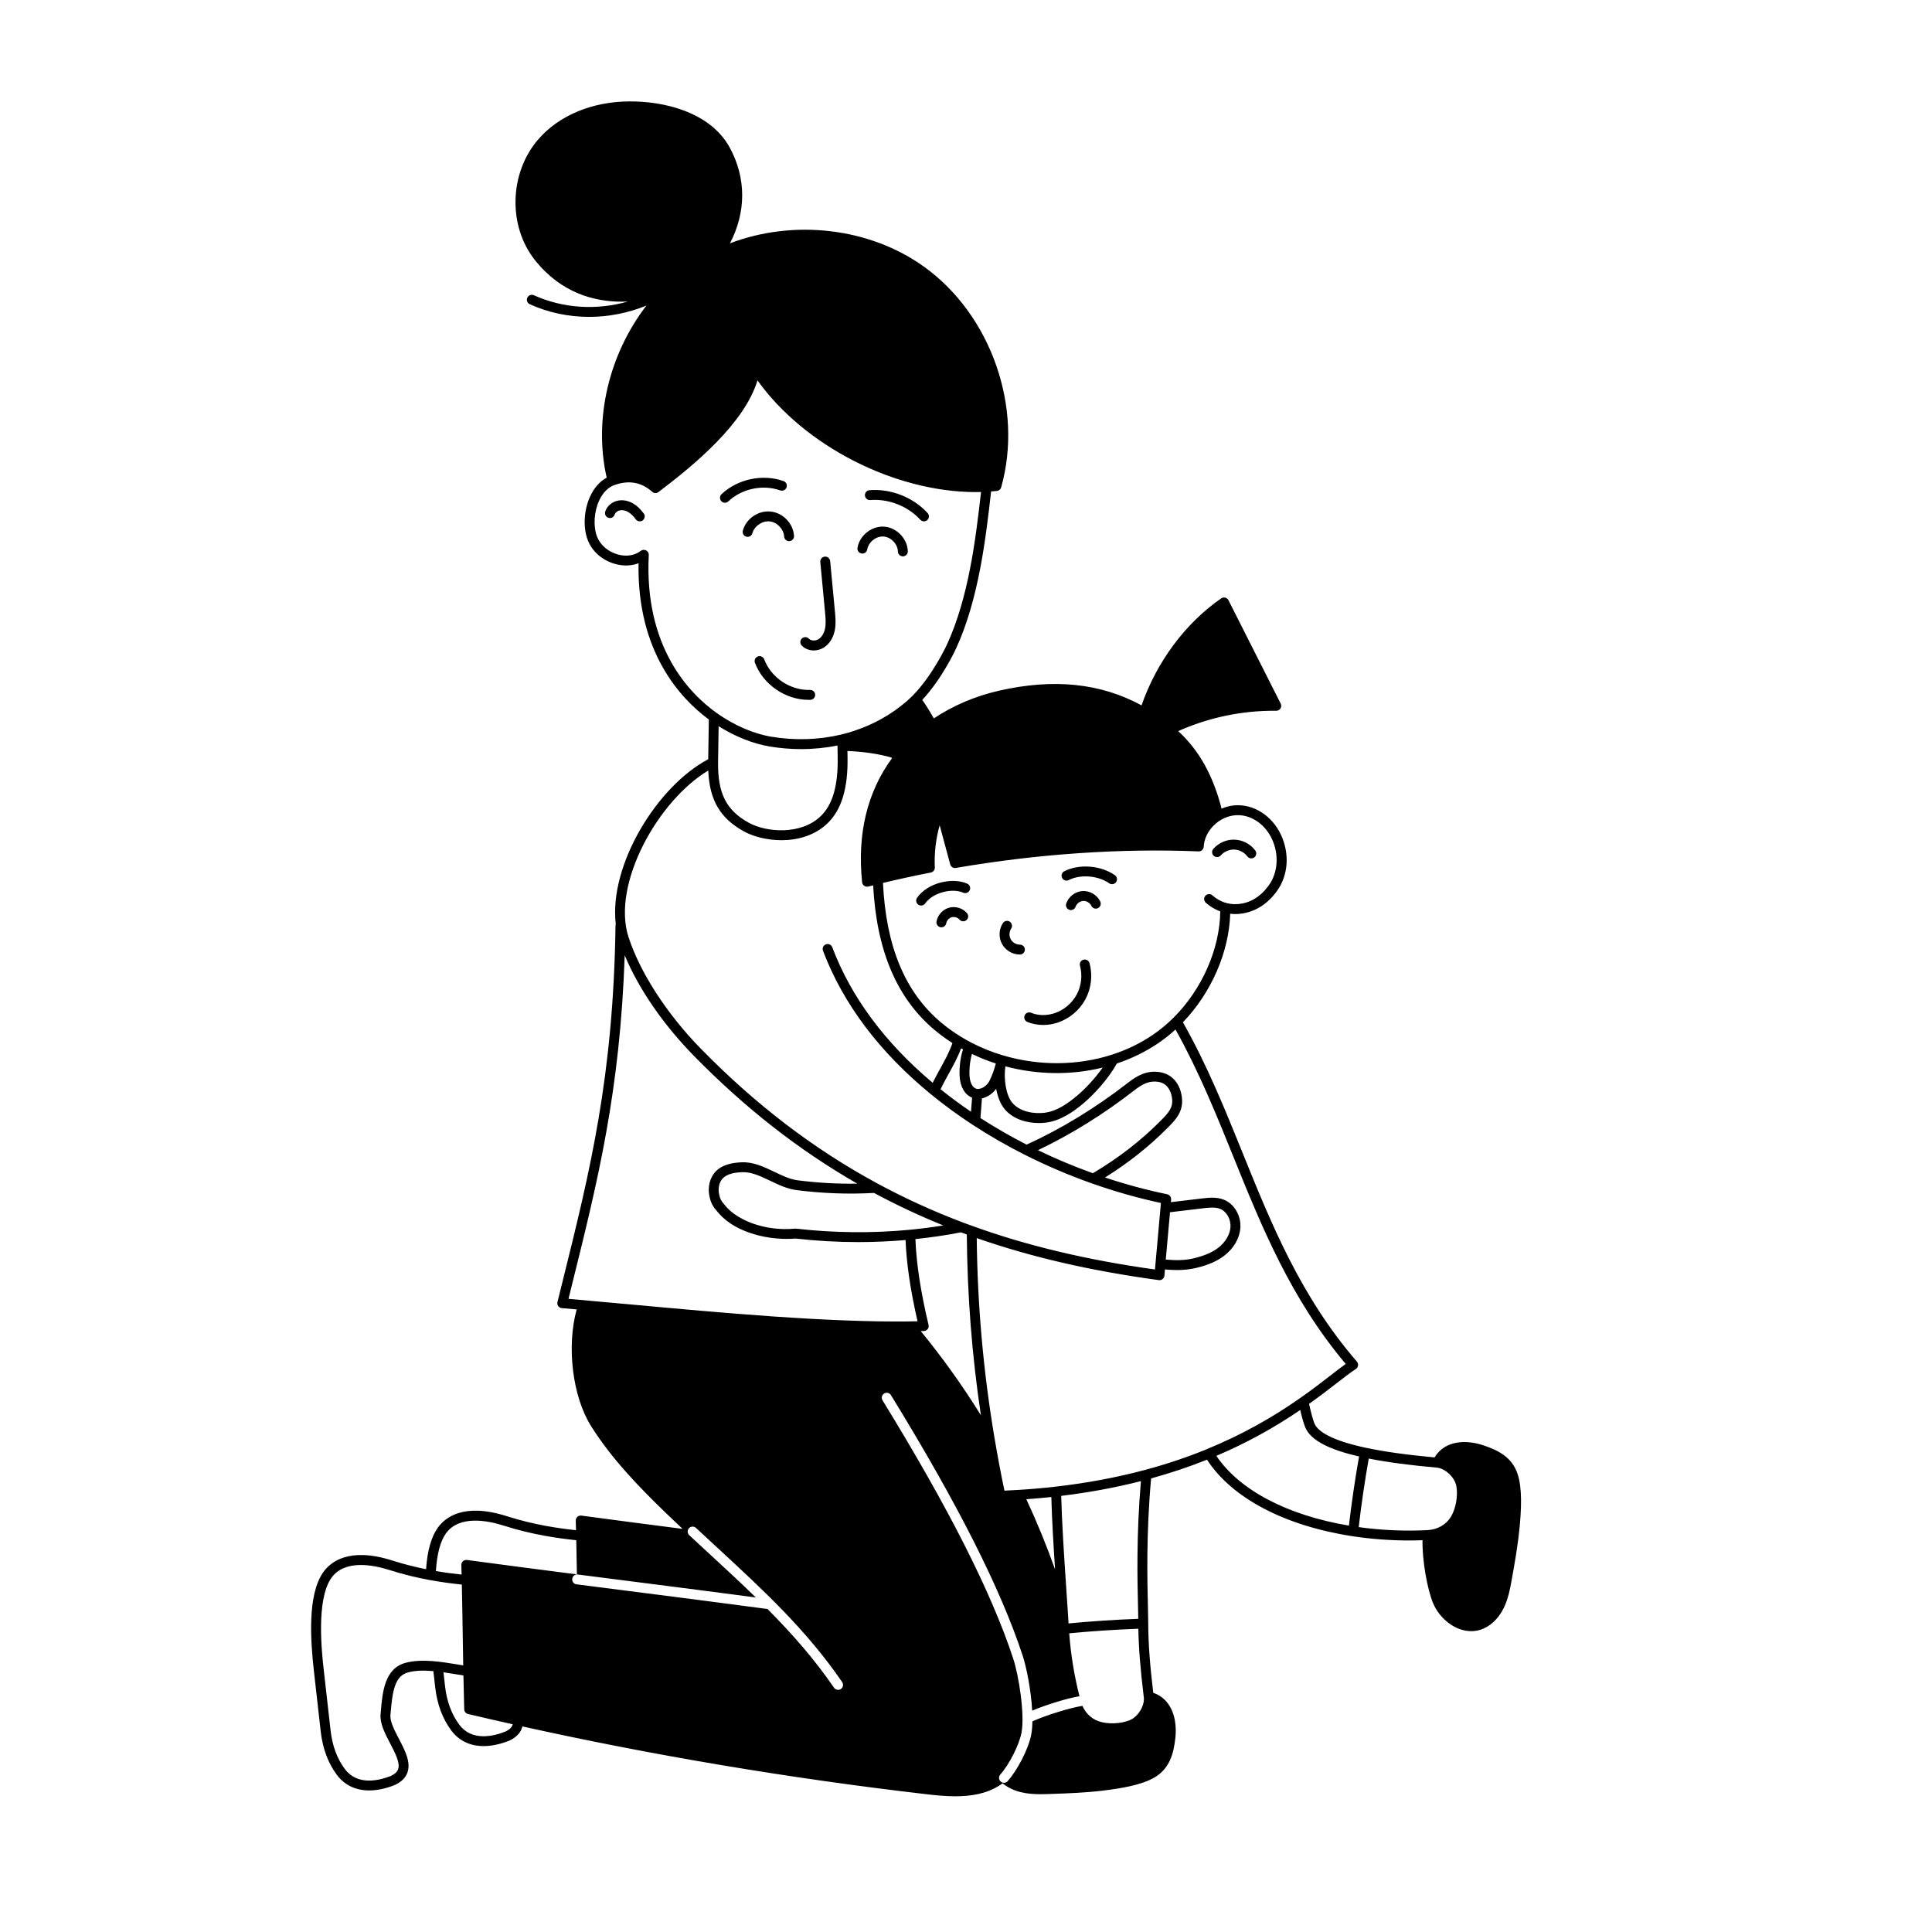<?xml version="1.0" encoding="UTF-8"?>
<!-- Uploaded to: ICON Repo, www.iconrepo.com, Generator: ICON Repo Mixer Tools -->
<svg fill="#000000" width="800px" height="800px" version="1.1" viewBox="144 144 512 512" xmlns="http://www.w3.org/2000/svg">
 <path d="m314.6 280.07c0.43 0.582 0.305 1.406-0.281 1.836-0.234 0.172-0.508 0.254-0.777 0.254-0.402 0-0.801-0.184-1.059-0.535-0.648-0.883-1.293-1.508-1.969-1.91-0.734-0.438-1.543-0.609-2.223-0.477-0.652 0.129-1.23 0.594-1.402 1.133-0.219 0.691-0.961 1.07-1.648 0.852-0.691-0.219-1.07-0.957-0.852-1.648 0.461-1.449 1.793-2.59 3.391-2.906 1.328-0.262 2.773 0.02 4.074 0.797 0.984 0.586 1.883 1.441 2.742 2.609zm33.641-0.508c-3.273-0.34-6.508 1.879-7.379 5.047-0.191 0.699 0.219 1.422 0.918 1.613 0.699 0.195 1.422-0.219 1.613-0.918 0.523-1.898 2.621-3.332 4.578-3.129 1.961 0.203 3.715 2.035 3.836 4.004 0.043 0.695 0.621 1.23 1.309 1.23 0.027 0 0.055 0 0.082-0.004 0.723-0.043 1.273-0.668 1.23-1.391-0.203-3.277-2.918-6.113-6.188-6.449zm24.082 11.121c0.715 0.117 1.391-0.367 1.508-1.082 0.32-1.957 2.352-3.551 4.316-3.418 1.977 0.137 3.758 1.996 3.809 3.977 0.02 0.715 0.602 1.277 1.312 1.277h0.035c0.723-0.02 1.297-0.621 1.277-1.344-0.082-3.309-2.945-6.301-6.25-6.527-3.312-0.23-6.551 2.34-7.086 5.609-0.117 0.715 0.367 1.391 1.082 1.508zm-12.66 25.691c0.914 0 1.848-0.254 2.672-0.773 1.48-0.934 2.543-2.641 2.918-4.684 0.312-1.699 0.148-3.422 0.004-4.941l-1.254-13.281c-0.07-0.723-0.707-1.254-1.43-1.184-0.723 0.066-1.25 0.707-1.184 1.43l1.254 13.281c0.133 1.414 0.273 2.879 0.027 4.219-0.242 1.324-0.875 2.394-1.738 2.938-0.836 0.527-2.012 0.469-2.57-0.125-0.496-0.527-1.328-0.551-1.855-0.055-0.527 0.496-0.551 1.328-0.055 1.855 0.816 0.867 1.992 1.32 3.211 1.32zm-23.547-39.145c0.324 0 0.645-0.117 0.898-0.355 3.582-3.379 9.113-4.551 13.758-2.914 0.684 0.238 1.434-0.117 1.672-0.801 0.242-0.684-0.117-1.434-0.801-1.672-5.543-1.953-12.148-0.555-16.43 3.477-0.527 0.496-0.551 1.328-0.055 1.855 0.258 0.273 0.605 0.41 0.953 0.41zm38.512-0.707c4.875-0.395 9.957 1.605 13.262 5.215 0.258 0.281 0.613 0.426 0.969 0.426 0.316 0 0.633-0.113 0.887-0.344 0.535-0.488 0.57-1.32 0.082-1.855-3.84-4.191-9.738-6.508-15.406-6.059-0.723 0.059-1.262 0.691-1.203 1.414s0.688 1.262 1.414 1.203zm-15.957 50.316c-5.219 0.168-10.309-3.234-12.145-8.105-0.254-0.68-1.012-1.02-1.691-0.766-0.68 0.254-1.02 1.012-0.766 1.691 2.164 5.75 8.098 9.812 14.227 9.812 0.152 0 0.309-0.004 0.461-0.008 0.723-0.023 1.293-0.629 1.27-1.355-0.023-0.723-0.629-1.293-1.355-1.266zm107 43.973c0.547 0.477 1.375 0.418 1.852-0.125 0.875-1.004 2.266-1.594 3.578-1.547 1.332 0.051 2.656 0.746 3.453 1.812 0.258 0.344 0.652 0.527 1.051 0.527 0.273 0 0.551-0.086 0.785-0.262 0.582-0.434 0.699-1.258 0.266-1.836-1.281-1.711-3.32-2.781-5.457-2.863-2.125-0.078-4.25 0.832-5.652 2.445-0.477 0.547-0.418 1.375 0.125 1.852zm-34.773 9.324c-1.934 0.113-3.719 1.473-4.34 3.309-0.23 0.688 0.137 1.43 0.824 1.664 0.141 0.047 0.281 0.07 0.422 0.07 0.547 0 1.059-0.344 1.242-0.891 0.281-0.836 1.125-1.477 2.004-1.527 0.887-0.043 1.793 0.492 2.168 1.285 0.309 0.656 1.09 0.938 1.746 0.625 0.656-0.309 0.934-1.09 0.625-1.746-0.828-1.75-2.754-2.891-4.691-2.785zm-35.379 4.41c-1.691 0.469-3.027 1.941-3.332 3.668-0.125 0.715 0.352 1.395 1.066 1.52 0.078 0.012 0.152 0.02 0.227 0.02 0.625 0 1.18-0.449 1.289-1.086 0.129-0.727 0.734-1.395 1.445-1.59 0.711-0.195 1.574 0.066 2.059 0.625 0.473 0.547 1.301 0.609 1.852 0.137 0.547-0.473 0.609-1.301 0.137-1.852-1.145-1.328-3.051-1.906-4.742-1.438zm43.941-8.605c-3.719-2.621-9.488-3.066-13.422-1.043-0.645 0.332-0.898 1.125-0.566 1.766 0.332 0.645 1.125 0.898 1.766 0.566 3.074-1.586 7.777-1.211 10.707 0.855 0.23 0.16 0.492 0.238 0.754 0.238 0.41 0 0.816-0.195 1.074-0.555 0.418-0.594 0.273-1.41-0.316-1.828zm-39.125 2.242c-3.727-1.691-10.348-0.426-13.297 3.731-0.418 0.59-0.281 1.41 0.312 1.828 0.23 0.164 0.496 0.242 0.758 0.242 0.41 0 0.816-0.191 1.07-0.555 2.144-3.027 7.332-4.102 10.074-2.859 0.66 0.301 1.438 0.008 1.738-0.652 0.297-0.66 0.008-1.438-0.652-1.738zm13.945 16.16c-0.977 0.016-1.973-0.582-2.434-1.438-0.461-0.852-0.41-2.016 0.125-2.824 0.402-0.605 0.234-1.418-0.367-1.82-0.602-0.402-1.418-0.234-1.82 0.367-1.082 1.633-1.18 3.801-0.246 5.523 0.926 1.711 2.777 2.812 4.723 2.812h0.039c0.727-0.004 1.309-0.598 1.301-1.32-0.004-0.723-0.609-1.316-1.32-1.301zm16.848 3.981c-0.699 0.191-1.113 0.91-0.922 1.609 0.688 2.531 0.375 5.309-0.863 7.621-1.238 2.312-3.371 4.117-5.859 4.949-2.102 0.703-4.375 0.664-6.234-0.109-0.668-0.277-1.438 0.039-1.715 0.711-0.277 0.668 0.039 1.438 0.711 1.715 1.297 0.539 2.734 0.809 4.199 0.809 1.293 0 2.613-0.211 3.875-0.633 3.117-1.043 5.789-3.305 7.34-6.199 1.551-2.898 1.941-6.379 1.078-9.547-0.191-0.699-0.91-1.109-1.609-0.922zm115.55 150.67c-0.422 4.496-1.223 8.984-1.996 13.324-0.465 2.602-0.945 5.289-2.16 7.793-1.422 2.926-3.723 5.051-6.309 5.824-0.781 0.234-1.562 0.34-2.336 0.34-4.379 0-8.449-3.481-10.082-7.394-1.656-3.973-2.922-11.719-2.812-16.711-1.18 0.043-2.367 0.074-3.559 0.074-5.004 0-10.086-0.379-14.938-1.121l-0.016-0.004c-0.016 0-0.027-0.004-0.043-0.004-18.016-2.762-31.977-10.125-38.551-20.281-4.754 1.898-9.727 3.566-14.82 4.965-1.312 14.484-1.02 26.789-0.84 34.203 0.043 1.777 0.074 3.184 0.078 4.266 0 4.887 0.434 10.895 1.328 18.336 5.09 1.77 6.391 7.273 5.856 12.023-0.457 4.008-1.449 8.043-5.559 10.441-3.481 2.035-8.977 2.91-13.895 3.496-4.481 0.535-9.035 0.699-13.445 0.852-0.93 0.031-1.867 0.066-2.812 0.066-1.75 0-3.516-0.109-5.266-0.543-1.828-0.445-3.492-1.262-4.805-2.332-0.301 0.219-0.602 0.426-0.914 0.621-3.457 2.156-7.449 2.809-11.574 2.809-2.582 0-5.215-0.254-7.805-0.559-36.238-4.215-72.148-10.242-106.96-17.953-0.395 1.617-1.562 2.883-3.492 3.773-0.023 0.012-0.043 0.02-0.066 0.027-2.383 0.945-4.641 1.41-6.703 1.41-3.543 0-6.504-1.375-8.531-4.062-2.356-3.129-3.809-7.012-4.32-11.535l-0.48-4.269c-2.41-0.211-4.746-0.195-6.731 0.34-3.504 0.953-4.113 5.008-4.59 10.629l-0.059 0.691c-0.148 1.695 1.074 4.035 2.254 6.297 1.574 3.016 3.203 6.133 2.269 8.863-0.488 1.426-1.621 2.559-3.375 3.363-0.023 0.012-0.043 0.02-0.066 0.027-2.383 0.945-4.641 1.41-6.703 1.41-3.543 0-6.504-1.375-8.531-4.066-2.356-3.129-3.809-7.008-4.32-11.535-0.602-5.281-1.195-10.555-1.789-15.832-0.957-8.461-1.742-20.402 2.434-26.371 1.922-2.746 6.867-6.797 18.383-3.109 3.109 0.992 6.106 1.727 8.887 2.285 0.34-4.891 1.344-8.477 3.059-10.93 1.922-2.746 6.867-6.797 18.383-3.109 7.109 2.269 13.629 3.207 18.293 3.699-0.023-0.844-0.043-1.691-0.066-2.531-0.012-0.387 0.148-0.754 0.434-1.012 0.285-0.258 0.676-0.375 1.055-0.324 9.02 1.219 18.406 2.438 26.816 3.516-1.531-1.438-3.062-2.891-4.582-4.359-7.035-6.809-14.285-14.297-19.68-22.902-4.934-7.867-6.5-21.098-3.801-30.895-1.328-0.117-2.637-0.23-3.926-0.34-0.383-0.031-0.73-0.23-0.957-0.543-0.223-0.312-0.301-0.707-0.207-1.078 0.465-1.875 0.926-3.731 1.383-5.574 7.207-29.012 13.434-54.07 14-94.227 0.004-0.129 0.027-0.246 0.062-0.363-1.82-15.703 10.98-36.539 24.504-43.676 0.027-1.883 0.102-6.617 0.164-10.535-7.488-5.516-19.055-17.871-18.625-41.406-1.031 0.391-2.144 0.594-3.297 0.594-0.961 0-1.945-0.137-2.938-0.414-3.375-0.949-6.074-3.309-7.223-6.312-1.293-3.383-1.047-7.922 0.621-11.559 1.059-2.309 2.566-4.004 4.394-4.988-3.559-15.668 0.707-32.867 10.531-45.602-4.894 1.984-10.062 2.992-15.191 2.992-5.398 0-10.754-1.105-15.715-3.344-0.66-0.297-0.953-1.074-0.656-1.734 0.297-0.66 1.074-0.953 1.734-0.656 7.785 3.508 16.621 4.027 24.922 1.664-0.547 0.027-1.098 0.043-1.664 0.043-7.258 0-16.004-2.281-22.949-10.984-7.215-9.043-6.848-23.098 0.828-32.004 5.527-6.402 14.395-10.078 24.336-10.086h0.059c3.789 0 9.441 0.473 14.965 2.711 5.293 2.144 9.137 5.359 11.422 9.555 4.387 8.059 4.356 17.102 0.043 25.34 16.77-6.383 36.926-4.258 51.504 6.254 17.742 12.797 26.309 37.367 20.371 58.422l-0.004 0.008c-0.145 0.496-0.574 0.883-1.121 0.938-0.512 0.055-1.027 0.098-1.543 0.137-1.457 12.91-3.352 28.68-9.246 41.527-0.148 0.328-3.609 7.93-8.992 13.715 1.102 1.586 2.125 3.227 3.059 4.902 5.051-3.375 10.961-5.898 17.184-7.324 14.547-3.32 26.949-2.051 37.863 3.867 4.008-11.527 11.633-21.801 21.113-28.355 0.312-0.215 0.703-0.285 1.07-0.191s0.676 0.34 0.848 0.68l13.844 27.402c0.207 0.41 0.184 0.895-0.059 1.285-0.242 0.391-0.66 0.613-1.129 0.617-8.91-0.105-17.832 1.754-25.973 5.387 5.477 5 9.25 11.75 11.496 20.543 1.008-0.426 2.074-0.719 3.172-0.84 5.074-0.547 10.117 2.566 12.547 7.734 2.375 5.059 1.965 10.797-1.07 14.98-2.652 3.656-6.172 5.742-10.18 6.035-0.285 0.02-0.57 0.031-0.852 0.031-0.449 0-0.891-0.035-1.332-0.086-0.301 10.137-4.996 20.941-12.531 28.77 6.387 11.289 11.188 23.156 15.832 34.641 7.566 18.715 15.387 38.066 30.273 55.281 0.25 0.289 0.359 0.668 0.305 1.043-0.055 0.375-0.27 0.711-0.59 0.918-1.32 0.852-2.941 2.106-4.996 3.699-2.019 1.566-4.504 3.484-7.391 5.539 0.012 0.043 0.02 0.086 0.031 0.133 0.422 1.848 1 4.383 1.578 5.43 0.91 1.652 3.973 4.043 13.391 6.062h0.012c0.008 0.004 0.012 0.004 0.02 0.008l0.02 0.004c4.762 1.02 10.727 1.855 18.199 2.551 2.797-4.609 8.453-4.719 12.984-3.191 3.82 1.285 7.555 3.098 9.043 7.625 1.258 3.84 0.957 9.395 0.496 14.32zm-168.68-171c0.801 16.785 5.812 28.879 15.32 36.914 1.641 1.387 3.438 2.68 5.344 3.844 0.918 0.566 1.863 1.098 2.812 1.59 2.644 1.371 5.457 2.504 8.367 3.359h0.004c9.473 2.809 19.707 2.738 28.812-0.195h0.004c3.891-1.246 7.531-3.008 10.82-5.238 1.926-1.309 3.754-2.816 5.438-4.488 7.629-7.555 12.34-18.297 12.465-28.246-1.383-0.508-2.68-1.277-3.828-2.297-0.543-0.48-0.59-1.312-0.109-1.852 0.48-0.543 1.309-0.59 1.852-0.109 1.906 1.699 4.231 2.5 6.695 2.32 3.258-0.238 6.031-1.906 8.246-4.961 2.438-3.359 2.758-8.195 0.82-12.324-1.953-4.156-5.93-6.664-9.895-6.242-4.281 0.457-7.949 4.191-8.176 8.324-0.039 0.715-0.641 1.266-1.352 1.238h-0.012-0.004-0.012-0.008c-20.484-0.859-42.715 0.66-64.297 4.387-0.672 0.117-1.316-0.297-1.492-0.953-0.93-3.457-1.859-6.914-2.793-10.367-1.016 3.606-1.457 7.406-1.285 11.184 0.031 0.648-0.422 1.223-1.059 1.348-4.269 0.832-8.527 1.762-12.684 2.758zm32.445 48.605c-0.488 3.086 0.094 7.578 1.797 9.617 2.086 2.488 5.809 3.016 8.59 2.676 3.234-0.391 6.07-2.422 8.418-4.359 2.191-1.805 4.949-4.715 6.965-7.609-8.305 2.047-17.293 1.938-25.77-0.328zm-11.23-4.496c-0.172-0.094-0.34-0.184-0.512-0.281-0.91 2.438-2.172 4.738-3.41 6.977l-0.586 1.066c-0.574 1.047-1.043 1.957-1.445 2.801 2.566 2.062 5.266 4.059 8.062 5.957 0.094-1.277 0.191-2.508 0.289-3.719-0.711-0.289-1.363-0.781-1.871-1.418-0.648-0.82-1.09-1.891-1.309-3.184-0.355-2.102-0.074-5.703 0.781-8.203zm2.586 9.754c0.344 0.434 0.824 0.711 1.258 0.727 0.02 0 0.039 0.004 0.059 0.004h0.074c1.129-0.035 2.387-0.906 3.012-2.121 0.664-1.285 1.266-2.926 1.707-4.629-2.176-0.703-4.297-1.547-6.332-2.527-0.605 2.016-0.824 4.953-0.555 6.555 0.145 0.852 0.406 1.52 0.777 1.988zm-67.867-98.906c0.031 0.02 0.059 0.043 0.082 0.066 4.555 3.219 9.66 5.43 14.387 6.223 6.207 1.043 12.609 0.844 18.527-0.578 0.992-0.238 1.961-0.508 2.887-0.801 5.465-1.719 10.371-4.453 14.59-8.129 0.445-0.391 0.898-0.816 1.383-1.297 5.469-5.512 9.184-13.664 9.219-13.742 5.66-12.34 7.551-27.664 8.977-40.305-0.465 0.012-0.934 0.02-1.398 0.02-21.422 0-45.402-12.172-57.84-29.602-3.453 11.312-16.418 22.176-26.242 29.59-0.238 0.18-0.516 0.266-0.789 0.266-0.047 0-0.09-0.012-0.133-0.016-0.207 0.043-0.418-0.047-0.684-0.273-0.008-0.008-0.016-0.012-0.023-0.02-0.008-0.008-0.016-0.012-0.027-0.023-2.922-2.578-6.227-3.148-10.105-1.754-1.613 0.582-3.023 2.039-3.969 4.102-1.367 2.984-1.59 6.812-0.555 9.531 0.84 2.199 2.941 4.012 5.484 4.723 2.277 0.641 4.504 0.297 6.109-0.941 0.238-0.184 0.539-0.293 0.871-0.273 0.723 0.035 1.281 0.652 1.246 1.375-1.234 24.406 10.754 36.703 18.008 41.859zm36.316 7.519-0.031 0.008 0.098 0.008c-0.023-0.004-0.043-0.012-0.066-0.016zm-4.25 4.367-0.051-3.273c-3.137 0.637-6.383 0.961-9.656 0.961-2.777 0-5.57-0.23-8.324-0.695-4.441-0.746-9.164-2.633-13.523-5.375-0.066 4.359-0.141 9.027-0.145 9.57-0.102 8.246 2.184 12.734 8.152 16.023 4.613 2.539 13.809 3.332 19.082-1.785 3.117-3.027 4.578-8.07 4.461-15.422zm-55.406 47.562c3.019 9.328 10.164 20.348 19.102 29.484 14.59 14.898 29.895 26.59 46.785 35.734 0.023 0.012 0.047 0.023 0.07 0.035 7.195 3.894 14.809 7.367 22.629 10.32 0.023 0.008 0.047 0.016 0.066 0.023 1.031 0.391 1.891 0.707 2.703 0.992 14.367 5.18 30.121 8.926 48.137 11.445 0.043-0.504 0.094-1.074 0.137-1.59l0.473-5.266c0.312-3.477 0.652-7.258 0.859-9.617v-0.012c0.031-0.355 0.066-0.77 0.098-1.141-6.113-1.312-12.273-3.062-18.336-5.203-6.141-2.18-12.156-4.75-17.879-7.644-4.738-2.398-9.344-5.051-13.688-7.887-3.836-2.508-7.523-5.203-10.949-8.008-13.715-11.203-23.367-24.023-28.695-38.109-0.258-0.68 0.086-1.434 0.762-1.691 0.68-0.258 1.434 0.086 1.691 0.762 4.992 13.203 13.949 25.281 26.613 35.926 0.359-0.723 0.758-1.488 1.227-2.348l0.594-1.074c1.27-2.297 2.574-4.668 3.422-7.098-1.691-1.086-3.305-2.266-4.793-3.519-10-8.449-15.305-20.996-16.223-38.289-0.43 0.105-0.867 0.211-1.297 0.32-0.105 0.027-0.215 0.039-0.324 0.039-0.266 0-0.527-0.082-0.75-0.234-0.312-0.219-0.516-0.562-0.555-0.941-1.324-12.855 1.352-23.91 7.941-32.902-0.082-0.059-0.16-0.113-0.246-0.172-3.441-0.969-7.246-1.531-11.582-1.715l0.027 1.777c0.125 8.109-1.594 13.785-5.258 17.344-3.402 3.305-7.953 4.523-12.246 4.523-3.859 0-7.508-0.984-9.934-2.32-6.301-3.469-9.133-8.238-9.473-16.137-13.227 7.883-25.711 30.043-21.121 44.191zm123.02 62.523c6.684-3.949 12.711-8.602 17.914-13.848 2.137-2.152 3.332-3.481 3.106-5.766-0.117-1.215-0.707-4.086-3.602-4.59-2.402-0.414-4.277 0.57-6.344 2.172-8.184 6.371-16.793 11.719-25.621 15.93 4.699 2.269 9.578 4.312 14.547 6.098zm-43.77 41.309c-0.242 0.312-0.609 0.5-1.004 0.512-0.273 0.008-0.555 0.008-0.828 0.016 5.769 7.039 11.105 14.504 15.938 22.285-2.375-15.926-3.598-31.664-3.734-47.883-0.48-0.176-0.996-0.363-1.555-0.574-3.906 0.762-7.957 1.359-12.062 1.789 0.27 6.629 1.383 13.898 3.484 22.754 0.09 0.383 0.004 0.789-0.238 1.102zm4.125-27.48c-6.309-2.559-12.461-5.441-18.34-8.609-6.777 0.379-13.691 0.129-20.551-0.75-2.473-0.316-4.766-1.414-6.984-2.477-2.559-1.227-4.977-2.379-7.441-2.273-1.609 0.07-3.891 0.32-5.152 1.688-0.91 0.988-1.262 2.586-0.922 4.172 0.32 1.504 0.676 1.91 1.84 3.254l0.051 0.059c2.891 3.328 9.836 6.562 18.246 5.789 0.09-0.008 0.18-0.008 0.27 0.004 10.039 1.145 20.18 1.246 30.141 0.297 2.988-0.285 5.945-0.676 8.848-1.145zm-8.777 25.438c0.047-0.004 0.09-0.004 0.137-0.004 0.613-0.008 1.227-0.016 1.832-0.027-1.891-8.258-2.91-15.172-3.176-21.531-4.137 0.355-8.301 0.539-12.473 0.543-5.562 0-11.141-0.316-16.691-0.941-6.527 0.562-15.633-1.285-20.328-6.691l-0.051-0.059c-1.266-1.457-1.961-2.258-2.426-4.422-0.516-2.406 0.078-4.894 1.555-6.5 1.922-2.082 4.898-2.441 6.969-2.531 3.113-0.137 5.949 1.219 8.688 2.531 2.121 1.016 4.129 1.977 6.184 2.242 5.262 0.672 10.551 0.969 15.785 0.887-15.539-8.918-29.77-20.055-43.375-33.949-8.121-8.301-14.613-17.785-18.266-26.582-1.219 35.965-7.121 59.738-13.887 86.977-0.336 1.352-0.672 2.711-1.012 4.078 5.117 0.441 10.523 0.938 16.219 1.461 24.484 2.25 52.07 4.785 74.316 4.531zm-119.7 90.953c0.43 0.07 0.852 0.141 1.27 0.207-0.043-2.508-0.082-5.019-0.121-7.496-0.07-4.598-0.145-9.309-0.25-13.926-4.805-0.492-11.648-1.445-19.156-3.844-4.258-1.363-11.922-2.902-15.434 2.113-4.09 5.848-2.5 19.941-1.977 24.574 0.594 5.273 1.191 10.551 1.789 15.828 0.457 4.055 1.738 7.504 3.809 10.254 3.328 4.418 9.016 3.035 12.137 1.805 1.07-0.496 1.707-1.09 1.957-1.816 0.57-1.668-0.797-4.277-2.113-6.801-1.355-2.594-2.758-5.277-2.543-7.738l0.059-0.684c0.434-5.094 0.973-11.43 6.519-12.941 4.25-1.152 9.461-0.297 14.059 0.461zm14.391 15.812c-3.965-0.887-7.918-1.793-11.848-2.723-0.578-0.137-0.992-0.645-1.008-1.238-0.086-2.938-0.152-5.953-0.211-8.98-0.57-0.09-1.148-0.184-1.746-0.281-1.148-0.188-2.344-0.383-3.539-0.551l0.414 3.668c0.457 4.055 1.738 7.504 3.809 10.254 3.328 4.418 9.016 3.035 12.137 1.805 1.297-0.605 1.812-1.285 1.996-1.953zm17.008-39.727c-0.047-2.938-0.102-6-0.172-9.055-4.805-0.492-11.648-1.445-19.156-3.844-4.258-1.363-11.922-2.902-15.434 2.113-1.449 2.074-2.324 5.406-2.609 9.91 2.539 0.434 4.84 0.723 6.812 0.93-0.023-0.848-0.043-1.695-0.07-2.531-0.012-0.387 0.148-0.754 0.434-1.012 0.285-0.258 0.672-0.375 1.055-0.324 9.375 1.266 19.266 2.551 29.141 3.816zm70.305 28.555c-9.492-13.855-21.059-24.527-33.305-35.824-1.809-1.668-3.625-3.344-5.438-5.035-0.531-0.496-1.359-0.465-1.855 0.066-0.492 0.531-0.465 1.359 0.066 1.855 1.816 1.695 3.637 3.371 5.449 5.043 4.164 3.844 8.25 7.617 12.195 11.461-11.41-1.516-23.414-3.047-35.066-4.535-4.047-0.516-8.098-1.035-12.125-1.551-0.727-0.094-1.375 0.414-1.469 1.133s0.414 1.375 1.133 1.469c4.031 0.516 8.078 1.035 12.125 1.551 12.824 1.637 26.082 3.328 38.496 4.992 6.383 6.422 12.348 13.152 17.625 20.859 0.254 0.371 0.664 0.57 1.082 0.57 0.254 0 0.516-0.074 0.742-0.23 0.598-0.41 0.75-1.227 0.34-1.824zm79.922 3.996c-0.004-0.016-0.004-0.027-0.004-0.043-0.887-7.246-1.359-13.188-1.434-18.102-6.082 0.227-12.672 0.66-18.32 1.215 0.406 5.559 1.336 11.266 2.715 16.676-3.094 0.508-8.488 2.125-12.535 3.82-0.285-5.246-1.445-11.332-2.562-14.711-5.828-17.664-17.23-40.203-34.863-68.91-0.379-0.617-1.188-0.809-1.805-0.43-0.617 0.379-0.809 1.188-0.43 1.805 17.523 28.527 28.844 50.891 34.605 68.359 1.523 4.598 3.133 14.895 2.234 19.695-0.602 3.231-3.231 8.434-5.629 11.133-0.48 0.543-0.434 1.371 0.109 1.852 0.25 0.223 0.562 0.332 0.871 0.332 0.363 0 0.723-0.148 0.98-0.441 2.41-2.711 5.496-8.34 6.25-12.395 0.188-1 0.281-2.172 0.301-3.453 3.953-1.77 10.188-3.629 13.262-4.106 0.344 0.781 0.789 1.496 1.336 2.098 0.805 0.906 1.801 1.574 2.961 1.984 2.367 0.828 5.848 0.703 8.266-0.297 2.18-0.891 3.977-3.848 3.699-6.082zm-23.508-33.855c-0.438-6.617-0.828-13.223-0.992-19.199-2.199 0.234-4.414 0.43-6.625 0.59 2.832 6.086 5.379 12.309 7.617 18.609zm22.75-23.406c-6.695 1.707-13.785 3.019-21.125 3.906 0.199 7.492 0.77 16.051 1.328 24.352 0.121 1.773 0.238 3.539 0.352 5.281 0.004 0.035 0.008 0.07 0.012 0.105 0.09 1.375 0.176 2.727 0.258 4.07 5.711-0.559 12.352-0.996 18.473-1.223-0.012-0.832-0.035-1.809-0.062-2.941-0.176-7.309-0.461-19.332 0.766-33.551zm17.555-8.516c8.777-3.598 16.875-8.039 24.762-13.578 3.148-2.211 5.848-4.297 8.012-5.977 1.52-1.18 2.812-2.18 3.945-2.988-14.551-17.254-22.281-36.383-29.766-54.895-4.527-11.203-9.207-22.766-15.344-33.73-1.445 1.32-2.977 2.535-4.57 3.621-3.352 2.269-7.047 4.078-10.98 5.391-2.09 3.863-6.07 8.27-9.055 10.727-2.484 2.051-5.844 4.465-9.773 4.941-0.578 0.07-1.188 0.109-1.816 0.109-3.16 0-6.801-0.961-9.102-3.707-1.113-1.332-1.844-3.281-2.234-5.367-0.938 1.285-2.312 2.211-3.766 2.543-0.137 1.672-0.266 3.391-0.395 5.207 3.902 2.516 8.008 4.883 12.234 7.043 9.312-4.25 18.395-9.801 27.008-16.504 2.156-1.676 4.844-3.301 8.402-2.688 3.242 0.562 5.394 3.148 5.766 6.918 0.359 3.625-1.781 5.781-3.856 7.871-4.863 4.902-10.422 9.305-16.547 13.113 5.465 1.82 10.996 3.312 16.477 4.441 0.625 0.129 1.066 0.688 1.047 1.324-0.004 0.105-0.02 0.34-0.055 0.773 2.75-0.328 5.5-0.66 8.246-0.984 1.727-0.203 3.871-0.457 5.832 0.348 2.746 1.129 4.566 4.273 4.328 7.477-0.199 2.719-1.734 5.379-4.215 7.301-1.891 1.465-4.238 2.5-7.391 3.262-1.785 0.438-3.527 0.586-5.18 0.586-1.113 0-2.184-0.07-3.203-0.164-0.086 1.004-0.125 1.488-0.129 1.594-0.02 0.367-0.188 0.711-0.473 0.945-0.238 0.195-0.535 0.305-0.84 0.305-0.059 0-0.117-0.004-0.176-0.012-18.031-2.445-33.84-6.098-48.258-11.137 0.199 17.969 1.746 35.359 4.731 53.094 0.008 0.035 0.016 0.07 0.023 0.109 0.754 4.5 1.621 9.109 2.586 13.727 1.223-0.055 2.473-0.121 3.731-0.199h0.023c3.262-0.199 6.559-0.488 9.801-0.859 8.301-0.949 16.289-2.445 23.75-4.449 5.664-1.516 11.188-3.371 16.422-5.516zm-3.43-50.566c2.785-0.672 4.816-1.559 6.402-2.785 1.863-1.445 3.062-3.469 3.203-5.418 0.156-2.074-1.008-4.16-2.707-4.856-1.332-0.543-3.027-0.344-4.527-0.168-2.926 0.348-5.856 0.699-8.785 1.051-0.207 2.348-0.496 5.57-0.77 8.574l-0.355 3.969c2.715 0.242 5.106 0.234 7.531-0.359zm43.684 52.551c-7.734-1.781-12.309-4.106-13.953-7.098-0.656-1.184-1.191-3.305-1.637-5.223-7.106 4.844-14.414 8.836-22.23 12.152 6.106 9.07 18.754 15.738 35.133 18.492 0.664-5.777 1.621-12.305 2.688-18.324zm25.785 7.852c-0.414-2.316-2.93-4.691-5.176-4.894-7.41-0.672-13.191-1.441-18.043-2.406-1.059 5.977-2.004 12.445-2.656 18.168 5.957 0.832 12.227 1.113 18.219 0.797 2.656-0.137 4.914-1.418 6.203-3.516 1.309-2.141 1.922-5.566 1.453-8.148z"/>
</svg>